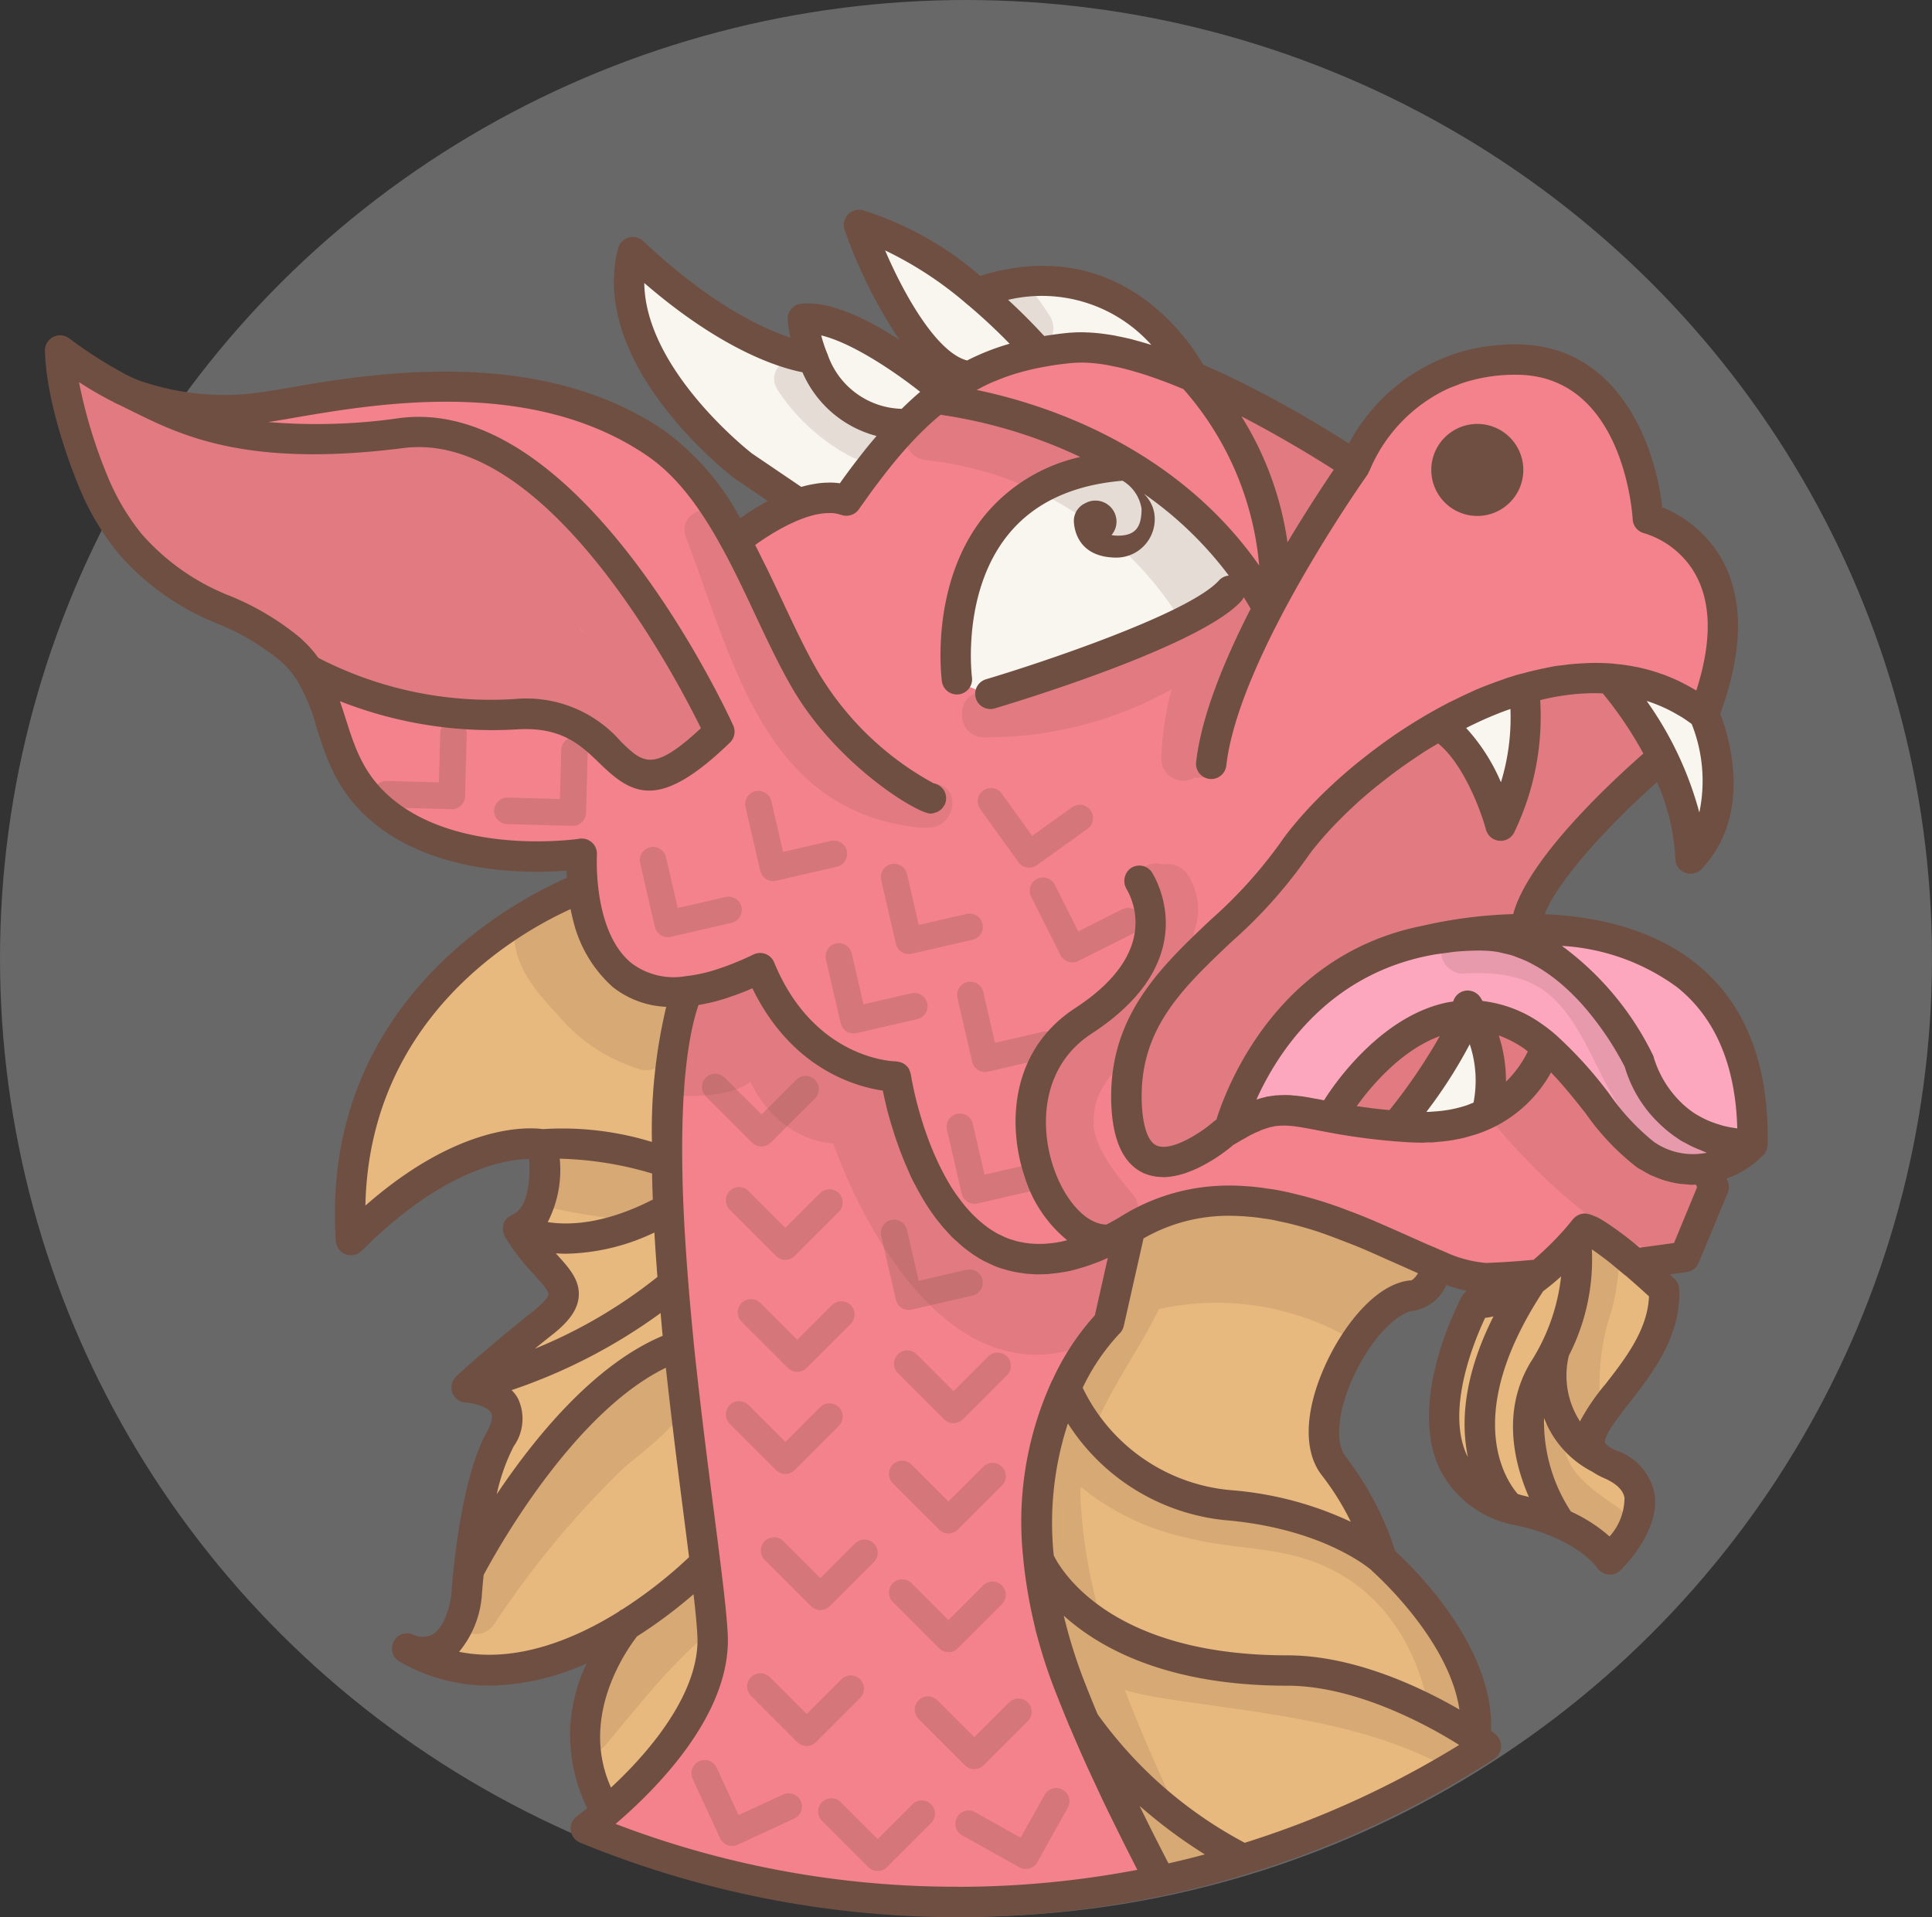 <svg xmlns="http://www.w3.org/2000/svg" width="145.822" height="144.723"><rect width="100%" height="100%" fill="#333333" stroke="none"/><g transform="translate(-24 -18)"><ellipse cx="72.911" cy="72.346" rx="72.911" ry="72.346" transform="translate(24 18)" fill="#fff" opacity=".26"/><path d="M69.042 155.715s24.591 8.394 42.04 4.037c-5.536-10.819-15.4-27.695-4.124-41.192l1.893-7.291s-13.559 7.021-17.242-12c-10.032-5.169-10.245-8.183-10.245-8.183l-6.091 1.524s-2.4 24.824 2.455 48.44c-2.077 10.2-4.458 9.225-4.458 9.225z" fill="#f4828c"/><path d="M108.852 111.269l-1.124 5.851s-13.319 13.191 3.354 42.632c12.922 0 24.35-9.839 24.35-9.839l-.774-5.02s-4.023-7.129-6.04-9.842-9.859-11.591.484-18.48c3.573-1.983 3.573-3.227 3.573-3.227s-16.753-9.292-23.823-2.075z" fill="#e7b97e"/><path d="M153.692 93.668a19.088 19.088 0 00-13.18-4.77l-.938-.927s2.871-10.445 10.106-12.333c.735 4.024 2.86 5.471 2.86 5.471s2.261-4.476.35-8.953c2.238-10.524-.35-12.129-.35-12.129l-3.572-3.075s-2.329-12.4-10.321-11.587-12.762 7.314-12.762 7.314l-10.953-5.844s-4.3-8.433-11.508-7.472-5.72 0-5.72 0l-7.981-4.149 3.73 9.778-7.687-2.8-.723 1.843a32.216 32.216 0 01-13.135-6.217C69.884 49.439 84.32 55.972 84.32 55.972l-4.476 2.34a26.088 26.088 0 00-25.253-11.248c-17.261 2.091-15.023 3.086-25.762-2.069 1.956 18.652 12.774 19.093 12.774 19.093s5.483 2.826 7.076 6.251c0 0-.509 13.079 18.652 12.5 2.057 15.43 14.04 8.241 14.04 8.241s.938 7.178 10.242 8.184c1.843 17.86 14.6 13.056 14.6 13.056s8.3-8.444 26.463 1.017l6.907 1.029 3.99-3.323 4.465 2.295 3.12-.452 2.532-6.6s5.88.224.002-12.618z" fill="#f4828c"/><path d="M66.902 85.341s-17.5 5.924-16.062 25.017c9.236-6.243 13.53-6.243 13.53-6.243v3.287l-.195 3.712 2.727 4.315-5.411 5.909.75 3.717-3.593 16.3-2.035 1.566s7.217 3.277 12.775-1.566c-2.962 8.921 0 12.975 0 12.975s11.757-5.685 7.257-22.244-.942-38.775-.942-38.775-8.468-.853-8.801-7.97zm76.672 25.702l6.116 4.386s-3.345 8.349-5.929 11.09l3.621 3.728-1.2 5.409a48.038 48.038 0 00-9.842-5.413c-5.843-2.383-2.528-11.38-.505-14.818a16.579 16.579 0 007.739-4.382z" fill="#e7b97e"/><path d="M117.695 101.939l7.469-.6s3.838-7.263 9.493-6.674 7.218 3.245 7.218 3.245 6.3 11.313 11.819 8.366a6.65 6.65 0 002.417-5.577 14.381 14.381 0 00-8.073-11.295c-7.728-3.97-18.194-.562-22.7 2.352s-7.643 10.183-7.643 10.183z" fill="#fca7be"/><path d="M133.667 73.23l3.595 6.443 2.048-6.262-.334-3.667zm12.97-3.645l5.9 11.524 1.073-5.982-.722-2.971-4.389-2.413zm-16.428 32.355l4.449-7.27 1.466 1.925.056 5.491-5.971.96zM96.441 69.585l1.8.683 14.234-4.8 5.6-4.371-9.533-8.065s-9.144 1.616-10.84 8.065-1.261 8.488-1.261 8.488zm-24.534-31.77s.705 13.068 12.412 18.154h3.9l4.351-6.058 5.722-4.541 6.669-1.338 7.934 1.907a8.278 8.278 0 00-7.934-6.638c-6.974-.484-6.389.483-6.389.483l-8.847-4.569 1.084 4.146 2.646 5.632-7.683-3.487-1.027 3.565s-7.79-2.639-12.838-7.256z" fill="#f9f6ef"/><path d="M82.425 135.051l3.494 3.493 3.328-3.328m-7.855 10.094l3.493 3.493 3.328-3.328m-11.027 6.388l2.071 4.486 4.273-1.973m3.219.373l3.493 3.493 3.328-3.328m.474-7.857l3.494 3.493 3.328-3.328m-3.758 8.452l4.312 2.412 2.3-4.108m-23.936-29.205l3.493 3.493 3.328-3.328m5.49 13.287l3.494 3.493 3.328-3.328m-6.822-9.123l3.494 3.493 3.328-3.328m-18.236-12.365l3.494 3.493 3.328-3.328m-7.719-8.621l3.493 3.493 3.328-3.328m-8.623-8.723l3.493 3.493 3.328-3.328m6.681 10.854l1.111 4.814 4.586-1.058M73.292 82.933l1.111 4.814 4.586-1.058m2.255-7.986l1.111 4.809 4.586-1.058m.371 7.747l1.111 4.814 4.586-1.058m-1.525-9.747l1.111 4.814 4.586-1.058m.058 5.142l1.111 4.814 4.586-1.058m-6.488 6.196l1.111 4.814 4.586-1.058M62.296 79.209l4.938.133.127-4.705m-14.199 3.316l4.939.133.126-4.705m40.566 5.107l2.884 4.012 3.822-2.747m-2.778 5.488l2.22 4.414 4.2-2.115m-16.665 33.401l3.494 3.493 3.328-3.328" fill="none" stroke="#d5767a" stroke-linecap="round" stroke-linejoin="round" stroke-width="2"/><g opacity=".15" fill="#745043"><path d="M143.032 99.41l-2.311-2.38-1.193 1.327a3.206 3.206 0 00-.135-1.763 1.754 1.754 0 00-1.635-1.245 1.782 1.782 0 00-1.636 1.245 2.369 2.369 0 00-.133 1.064 2.4 2.4 0 00.139.549 1.705 1.705 0 001.238 1.692 1.844 1.844 0 00.77.007l-1.958 2.179s8.165 10.6 14.979 10.8a68.651 68.651 0 002.535-6.6s-5.111.955-10.66-6.875z"/><path d="M118.361 86.75a27.71 27.71 0 00-6.186 6.29 9.9 9.9 0 00.954-2.841 1.372 1.372 0 00.9-1.107c.026-.156.04-.3.059-.451v-.012c.013-.113.035-.231.044-.34l.007-.014a4.722 4.722 0 00-.495-4.231 1.781 1.781 0 00-1.85-.786 1.735 1.735 0 00-2.214 2.038c.68 2.79.432 5.826-1.763 7.944-1.051 1.015-2.7 1.4-3.738 2.444a7.878 7.878 0 00-2.307 4.314c-.666 3.682.832 8.844 4.391 10.569a1.707 1.707 0 001.1.149c1.408 1.325 3.564-.956 2.232-2.562-1.216-1.466-2.618-3.113-2.95-5.051a7.334 7.334 0 01.152-1.8 6.34 6.34 0 012.754-3.505 1.894 1.894 0 00.244-.227 5 5 0 00-.281 1.942c.351 3.606.791 6.862 3.391 5.844a17.019 17.019 0 003.968-2.08s1.486-11.283 16.394-14.5a1.653 1.653 0 001.28 2.719c2.65-.129 5.122.107 7.046 2.115 1.579 1.648 2.539 3.932 3.583 5.929 1.7 3.242 3.24 5.444 6.888 6.46a1.7 1.7 0 00.9-3.27c-4.7-1.308-5.7-7.756-8.665-11.151a9.9 9.9 0 00-6.961-3.433 42.367 42.367 0 012.333-.174c2.091-7.065 10.095-12.333 10.095-12.333l-3.674-5.991a17.028 17.028 0 00-7.111.972l1.052.113-2.679 8.941-3.594-6.443.983-.916c-.384.181-.768.373-1.164.588a43.4 43.4 0 00-6.534 4.318c-4.47 3.539-5.193 7.291-8.584 9.529zm-8.194 9.61a2.025 2.025 0 00-.1-.624c.016-.054.035-.107.045-.163a7.684 7.684 0 00.974-.9 16.576 16.576 0 00-.919 1.687zm-36.093-3.665c-1.095-.3-3.2-.645-4.075-1.449-.986-.909-1.188-2.948-1.311-4.187-.147-1.486-2.372-2.541-3.159-.856-.063.135-.1.268-.154.4-.909-.632-2.294-.505-2.494.86-.436 2.981 1.184 4.948 3.111 7.03a13.092 13.092 0 006.388 4.248 1.7 1.7 0 002.1-1.668 1.684 1.684 0 00.465-1.754 1.669 1.669 0 00-.871-2.624zm-1.097 12.491l-7-.577a1.528 1.528 0 00-1.546 2.1 1.57 1.57 0 00.956 2.432 54.26 54.26 0 006.794 1.052 1.46 1.46 0 001.606-1.752 1.775 1.775 0 00-.81-3.255z"/><path d="M134.61 148.319a28.8 28.8 0 00-1.473-.721 1.754 1.754 0 001.853-2.113 17.194 17.194 0 00-9.23-12.2c-5.694-2.758-15.8-.773-19.225-7.3 1.245-3.149 3.4-6.027 4.945-9.163a20.221 20.221 0 0113.719 1.823 1.737 1.737 0 002.441-.985c4.065-2.792 4.174-4.445 4.174-4.445l-11.725-4.275-8.269 1.022-4.544 1.889-5.752 1.158-4.737-1.51-3.068-5.332-2.109-6.9s-8.207-1.464-10.245-8.183l-5.662 2.224-1.247 7.367s4.437.431 6.168-1.013c2.31 4.655 6.267 4.655 6.267 4.655s6.606 19.776 18.93 15.281a17.294 17.294 0 002.689-5.33s.13-.016.354-.04a1.611 1.611 0 00-.366 1.259c-2.562 5.941-7.09 10.057-6.155 17.513a53.806 53.806 0 001.141 6.091 1.7 1.7 0 00-.921 2.847 14.661 14.661 0 002.268 1.848 109.84 109.84 0 004.111 10.506 1.582 1.582 0 00.562 2.285 5.374 5.374 0 01.688.5l.332.736a1.351 1.351 0 001.427.864 6.2 6.2 0 001.156.855c1.916 1.046 3.629-1.882 1.711-2.929a8.578 8.578 0 01-1.814-1.481c-1.411-3.087-2.86-6.273-4.1-9.538a27.762 27.762 0 003.244.675c7 1.067 14.444 1.674 20.753 4.991 1.928 1.012 3.64-1.91 1.709-2.931zm-27.173-6.985a40.944 40.944 0 01-1.88-10.018c-.018-.367-.008-.726.009-1.082a18.931 18.931 0 008.062 3.857c2.709.71 5.552.688 8.248 1.4 5.376 1.411 8.667 5.636 9.843 10.9a1.589 1.589 0 00.4.765 46.143 46.143 0 00-11.447-2.841c-4.138-.653-9.376-.915-13.231-2.981zM88.222 52.471c1.933 1.008 3.65-1.918 1.713-2.929a11.429 11.429 0 01-4.291-3.782c-1.209-1.8-4.148-.109-2.929 1.711a14.959 14.959 0 005.507 5zm12.062-8.945a1.7 1.7 0 102.928-1.711 17.66 17.66 0 00-2.042-2.672 1.7 1.7 0 00-2.4 2.4 11.764 11.764 0 011.514 1.983zM63.677 72.133c2.1.454 4.477.615 6.407 1.668.7.382 1.1 1.178 1.861 1.552 3.625 1.788 7.4-3.08 4.562-5.982a1.787 1.787 0 00-1.167-.5c.785-4.025-6.045-11.354-8.04-13.2a19.355 19.355 0 00-11.9-5.4c-2.851-.161-5.644.608-8.492.661-1.467.027-2.935-.049-4.4-.142a1.322 1.322 0 00-.664-.343 20.825 20.825 0 01-4.522-1.286 1.977 1.977 0 00-1.684 0l-4.295-2.936c-1.336-.913-2.73.59-2.491 1.915a13.266 13.266 0 002.615 5.538 1.592 1.592 0 00.147 1.31 22.414 22.414 0 006.284 7.351c2.165 1.6 6.618 2.454 9.161 4.114a1.312 1.312 0 00.784 1.78l1.945.829a1.831 1.831 0 00.872.128 14.406 14.406 0 005.7 1.653c2.5.297 4.862.756 7.317 1.29zm4.337-6.377a32.76 32.76 0 01-.27-.257l.029-.029.3.286c-.024-.003-.043-.002-.061-.003zm62.757 29.86c-.76.762-1.5 1.544-2.2 2.358-.38.437-1.067 1.605-1.707 1.674a1.745 1.745 0 00-1.7 1.7 1.708 1.708 0 001.7 1.7c2.865-.309 4.427-3.141 6.31-5.026a1.7 1.7 0 00-2.403-2.406zm-11.864-40.507c.115 1.3.339 2.533.4 3.275a1.761 1.761 0 002.111 1.614 1.652 1.652 0 001.615-1.229 9.5 9.5 0 01.39-1.464c0-.008.011-.015.016-.024.074-.171.144-.366.21-.572a6.957 6.957 0 01.961-1.6 1.972 1.972 0 00.462-1.446 1.649 1.649 0 00-1.583-2.477 2.427 2.427 0 00-2.09-1.163 2.247 2.247 0 00-1.4.366c-.129-.241-.264-.479-.388-.725-.987-1.947-3.914-.233-2.929 1.713a33.182 33.182 0 002.225 3.732zM93.574 80.49a1.686 1.686 0 00.485-.027c1.915.083 2.646-2.893.607-3.3-9.119-1.815-11.669-12.862-15.014-20.315a1.487 1.487 0 00-2.538-.309 1.464 1.464 0 00-1.34 2.027c3.615 9.424 5.945 20.816 17.8 21.924zm.323-27.755a25.782 25.782 0 0118.638 11.193 1.674 1.674 0 001.722.73c-4.066 3.753-11.053 5.758-16.022 5.609-2.183-.066-2.182 3.326 0 3.391a28.723 28.723 0 0014.206-3.624 21.764 21.764 0 00-.787 5.237 1.655 1.655 0 002.492 1.439 1.463 1.463 0 001.63-1.207c.414-1.875.839-3.755 1.373-5.6a18.964 18.964 0 012.715-5.046 1.6 1.6 0 00-1.173-2.455 1.978 1.978 0 00-.865-.434 1.478 1.478 0 00-.276-1.96c-6.462-5.974-13.618-10.838-22.592-11.635a1.379 1.379 0 00-1.539.99c-1.665.283-1.495 3.159.478 3.372zm21.855 10.277a1.363 1.363 0 00-.044-.261 1.619 1.619 0 00.2.062c-.051.07-.111.134-.156.199zm-38.658 75.355a1.517 1.517 0 00-1.56-.368c-3.534 1.48-6.776 3.789-7.765 7.7a1.647 1.647 0 00.048 1.017c-.165.2-.328.4-.494.595-1.392 1.663.995 4.074 2.4 2.4 2.547-3.042 4.923-6.129 8.009-8.658 1.115-.923.437-2.272-.638-2.686zm-1.113-16.45c-2.258-5.782-12.282 7.761-14.024 9.59a1.644 1.644 0 00.041 2.351q-1.893 2.433-3.6 5.007c-1.208 1.824 1.727 3.525 2.928 1.711a69.171 69.171 0 019.583-11.595c1.51-1.458 6.137-4.34 5.072-7.064zm70.201-8.404a1.7 1.7 0 00-3.391 0c.007 1.744-.779 3.36-1.1 5.057a20.794 20.794 0 00-.314 5.043c.121 2.17 3.514 2.184 3.391 0a17.284 17.284 0 01.546-5.636 16.286 16.286 0 00.868-4.464zm-.05 18.301c-1.646-1.165-3.8-2.484-4.081-4.674a1.752 1.752 0 00-1.7-1.7 1.7 1.7 0 00-1.7 1.7c.465 3.638 2.92 5.592 5.76 7.6 1.795 1.264 3.49-1.675 1.721-2.926z"/></g><path d="M133.667 73.231l-.181.181v-.509z" fill="#745043"/><path d="M135.503 56.949a3.473 3.473 0 10-3.473-3.474 3.474 3.474 0 003.473 3.474z" fill="#704f43"/><path d="M157.312 104.875c.01-.023.014-.049.023-.072a1.132 1.132 0 00.071-.322c0-.02.012-.038.012-.059.121-6.138-1.71-10.754-5.444-13.717-3.325-2.639-7.594-3.533-11.386-3.691 1.084-2.762 5.229-7.082 8.482-9.979a16.383 16.383 0 011.382 5.808 1.146 1.146 0 001.977.754c3.921-4.134 2.049-10.063 1.413-11.721 1.7-4.636 1.785-8.492.231-11.45a9.025 9.025 0 00-4.615-4.131c-.5-4.658-3.285-12.3-11.028-12.3a15.173 15.173 0 00-3.874.483 14.192 14.192 0 00-8.743 7 95.177 95.177 0 00-3.2-1.951l-.1-.059q-.59-.343-1.232-.7l-.234-.131q-.612-.341-1.261-.687c-.092-.05-.179-.1-.271-.146q-.712-.378-1.459-.754l-.147-.076q-.783-.392-1.593-.77c-.227-.106-.457-.206-.686-.31-.274-.123-.545-.25-.821-.369-1.085-1.895-6.409-9.935-16.819-6.7a24.913 24.913 0 00-8.866-4.955 1.146 1.146 0 00-1.374 1.483 36.414 36.414 0 004.141 8.3c-2.351-1.522-5.232-2.972-7.428-2.722a1.146 1.146 0 00-1.011 1.245 10.651 10.651 0 00.21 1.311c-2.138-.7-6.061-2.531-11.11-7.283a1.147 1.147 0 00-1.9.549c-2.259 8.765 8.263 16.962 8.766 17.345l2.537 1.722a19.863 19.863 0 00-2.083 1.3 19.8 19.8 0 00-5.758-6.632c-9.48-6.457-22.211-4.268-28.328-3.216-.981.17-1.809.312-2.447.39a19.338 19.338 0 01-8.216-.735l-.064-.018a7.474 7.474 0 01-1.406-.562l-.1-.047a33.816 33.816 0 01-4.326-2.754 1.146 1.146 0 00-1.836.95c.138 4.543 2.508 10.114 2.62 10.376a19.666 19.666 0 002.948 4.935 19.307 19.307 0 007.446 5.267 18.317 18.317 0 014.667 2.742 6.632 6.632 0 011.234 1.371.67.67 0 00.042.055 14.266 14.266 0 011.55 3.689c.808 2.554 1.725 5.449 5.159 7.835 4.692 3.242 10.988 3.172 13.7 2.958.006.167.017.354.029.545-3.723 1.616-18.639 9.26-17.438 27.418a1.146 1.146 0 001.954.735c6.122-6.135 10.838-6.9 12.64-6.936.083 1.407-.031 3.715-1.284 4.208a143.186 143.186 0 01-.339.228 1.1 1.1 0 00-.131.148 1.219 1.219 0 00-.1.115 1.016 1.016 0 00-.038.114c-.014.032-.042.054-.053.087a.847.847 0 00-.013.107 1.15 1.15 0 00-.031.269 1.217 1.217 0 00.014.191 1.139 1.139 0 00.086.263 1.206 1.206 0 00.041.123 16.926 16.926 0 002.234 2.9c.485.535 1.088 1.2 1.067 1.462-.006.066-.085.434-1.121 1.256-3.508 2.777-5.745 4.853-5.839 4.941a1.14 1.14 0 00-.136.168c-.017.024-.038.044-.054.069a1.121 1.121 0 00-.147.367c-.006.026 0 .054-.008.081a1.141 1.141 0 000 .332v.062c0 .021.017.036.022.057s.008.062.019.093a1.108 1.108 0 00.074.138 1.122 1.122 0 00.061.112 1.172 1.172 0 00.171.192c.026.023.045.05.073.071a1.133 1.133 0 00.313.174c.015.006.031 0 .047.009a1.093 1.093 0 00.278.057c.536.028 1.649.286 1.923.781.207.375-.106 1.046-.312 1.412-2.151 3.842-2.673 12-2.692 12.3-.059.589-.441 2.4-1.375 2.982a1.615 1.615 0 01-1.56.014 1.146 1.146 0 00-.963 2.072 13.52 13.52 0 006.8 1.806 18.367 18.367 0 007.316-1.682 12.4 12.4 0 00.037 10.928c-.268.217-.537.43-.8.634a1.147 1.147 0 00.258 1.969 74.891 74.891 0 0044.033 4.005 71.7 71.7 0 006.342-1.64 74.208 74.208 0 0018.623-8.684 1.146 1.146 0 00.107-1.845c-.115-.095-.229-.19-.347-.285.25-6.368-5.874-12.319-7.232-13.558a23.2 23.2 0 00-3.733-7.115c-.808-1.03-.625-3.3.467-5.794 1.362-3.109 3.461-5.133 4.63-5.226a3.292 3.292 0 002.493-1.953 13.041 13.041 0 001.543.451 1.139 1.139 0 00-.361.4c-.17.313-4.1 7.723-1.732 12.928a7.982 7.982 0 005.926 4.387c4.535 1.031 5.995 3.156 6 3.165a1.15 1.15 0 00.836.529 1.092 1.092 0 00.136.008 1.149 1.149 0 00.8-.326c.315-.309 3.069-3.1 2.55-5.883a4.37 4.37 0 00-2.9-3.176c-.552-.236-.783-.459-.814-.577-.126-.493.978-1.908 1.784-2.941 1.765-2.263 3.962-5.078 3.814-8.643a1.145 1.145 0 00-.365-.792 39.105 39.105 0 00-.354-.324c.8-.112 1.294-.183 1.294-.183a1.149 1.149 0 00.894-.7l2.188-5.272a1.135 1.135 0 000-.885l-.085-.2a7.069 7.069 0 002.732-1.727l.036-.033c.009-.01.021-.018.031-.028a1.152 1.152 0 00.196-.304zm-22.094-3.64c-.18.072-.355.15-.542.213-.023.008-.046.017-.07.024-.076.025-.154.046-.232.069a9.629 9.629 0 01-.959.226l-.093.017a7.14 7.14 0 01-.225.033q-.485.073-1 .1c-.094.006-.185.015-.28.018h-.156a36.142 36.142 0 003.272-5.108 8.7 8.7 0 01.285 4.408zm-6.344.563l-.1-.008a31.425 31.425 0 01-1.278-.138l-.835-.113a1.89 1.89 0 00-.147-.019l-.112-.017c.99-1.381 3.306-4.21 6.27-5.286a42.317 42.317 0 01-3.798 5.583zm8.25-5.631a8.337 8.337 0 011.9.981c.1.07.191.155.291.228a8.346 8.346 0 01-1.647 2.281 11.122 11.122 0 00-.544-3.488zm15.709 8.851q-.131.027-.265.047a5.175 5.175 0 01-3.714-.849 17.281 17.281 0 01-3.356-3.594 30.942 30.942 0 00-4.012-4.448 11.467 11.467 0 00-1.173-.918 9.6 9.6 0 00-4.415-1.691c-.06-.095-.11-.189-.173-.284a1.15 1.15 0 00-1.21-.477 1.135 1.135 0 00-.83.8c-.188.029-.374.052-.562.093-5.249 1.148-8.824 6.773-9.187 7.363l-.11-.02a41.827 41.827 0 00-.978-.18 1.011 1.011 0 00-.141-.027l-.363-.058a1.309 1.309 0 00-.134-.017.486.486 0 00-.055-.007l-.083-.011-.278-.032h-.058l-.12-.012-.113-.011a1.278 1.278 0 00-.147-.015 9.563 9.563 0 00-.656 0c-.076 0-.152.007-.226.012s-.131 0-.2.01l-.139.02c-.046.006-.093.009-.139.016s-.1.019-.154.027c-.028 0-.052.007-.083.012a.862.862 0 00-.235.047l-.04.009-.11.028c-.068.016-.14.032-.2.049l-.031.01-.235.073c-.026.008-.049.012-.075.021 1.562-3.476 5.321-9.391 13.129-10.89.387-.077.794-.127 1.2-.179.227-.028.444-.069.677-.09a21.364 21.364 0 011.937-.089h.028c.04 0 .076.008.114.009a7.332 7.332 0 011.1.095c.136.021.265.062.4.09.258.057.516.114.764.194.133.043.261.1.392.148.24.09.478.184.708.294.127.06.248.127.371.192.222.118.441.239.652.371.125.078.249.161.371.244q.287.193.56.4.207.158.407.322t.419.359c.164.147.327.3.483.447.083.079.163.159.242.24.2.2.393.4.578.607l.068.076a23.126 23.126 0 012.845 4.033l.017.029c.064.116.115.213.164.3.017.033.041.075.055.1l.034.066.084.165a9.7 9.7 0 002.27 3.946c.052.057.111.11.165.165q.249.254.527.5a9.46 9.46 0 001.097.834c.051.032.09.07.142.1.15.094.312.167.467.252.072.038.141.079.215.116q.307.154.625.288c.095.04.192.077.289.114.136.061.266.123.404.168zm-2.283-12.52c2.908 2.308 4.443 5.9 4.575 10.686h-.01c-.051-.006-.1-.018-.146-.025a8.255 8.255 0 01-.86-.164 4.781 4.781 0 01-.333-.1 7.337 7.337 0 01-.933-.341 6.836 6.836 0 01-.7-.363c-.037-.023-.08-.042-.118-.064a6.941 6.941 0 01-.781-.573l-.107-.092a8 8 0 01-2.3-3.58v-.016a1.253 1.253 0 00-.075-.211 22.392 22.392 0 00-6.875-8.25 16.282 16.282 0 018.663 3.095zm-12.338-5.493a35.094 35.094 0 00-6.826.878c-11.084 2.186-14.852 12.312-15.578 14.641h-.008l-.01.007-.013.008c-.031.019-.059.044-.088.066s-.046.031-.065.047a9.979 9.979 0 01-.906.7c-1.084.743-2.578 1.5-3.423 1.122-.682-.3-1.091-1.581-1.124-3.51-.089-5.36 3.094-8.374 6.779-11.865a36.292 36.292 0 005.462-6.02c.06-.09.136-.185.2-.277.15-.215.3-.43.481-.659.087-.111.187-.226.278-.34.194-.237.4-.479.618-.729.092-.1.187-.207.282-.312.254-.277.524-.56.807-.847l.262-.263a39.48 39.48 0 011.162-1.1l.051-.047c.409-.367.847-.736 1.294-1.1.17-.138.345-.274.518-.41a40.294 40.294 0 011.525-1.146c.32-.229.651-.453.985-.677.185-.124.368-.252.557-.373.362-.233.738-.453 1.112-.676 1.944 1.57 3.25 5.147 3.611 6.5a1.144 1.144 0 00.983.844.922.922 0 00.123.008 1.148 1.148 0 001.019-.621 20.1 20.1 0 001.97-10c.135-.033.271-.071.405-.1q.255-.056.509-.105.51-.1 1.011-.166a15.1 15.1 0 011.456-.135c.2-.01.4-.019.6-.02.251 0 .5.007.743.017a28.945 28.945 0 013.063 4.541c-2.271 1.989-8.693 7.897-9.825 12.119zm-.924-9.95a14.389 14.389 0 00-2.628-4.1q.332-.168.666-.326c.19-.09.381-.182.57-.267q.514-.231 1.033-.439c.16-.066.322-.129.483-.189l.083-.031c.17-.064.338-.122.508-.182a16.626 16.626 0 01-.716 5.534zm14.973 2.28a26.183 26.183 0 00-3.972-8.416c.055.018.114.029.171.047l.095.035c.347.12.686.258 1.02.409.068.031.136.061.2.093.306.146.6.31.9.483.082.047.163.093.238.138.263.164.518.345.772.53a11.627 11.627 0 01.576 6.681zm-54.558-31.9l.044-.021h.012c.048-.027.1-.049.15-.075a14.25 14.25 0 011.022-.5c.1-.045.215-.083.32-.127.314-.128.632-.251.963-.362a17.894 17.894 0 012.334-.606l.048-.01a23.046 23.046 0 012.385-.338c.1-.009.206-.009.31-.014s.193-.011.294-.012a11.779 11.779 0 012.1.208c.075.014.151.033.225.049.322.062.651.132 1 .219.1.026.207.058.309.086a22.418 22.418 0 011.456.44c.269.089.546.188.826.289.21.077.417.15.635.235.268.1.547.218.825.332.121.05.237.095.361.147a23.153 23.153 0 015.717 13.313c-6.398-9.12-16.38-12.231-21.336-13.253zm23.472 11.5a24.339 24.339 0 00-3.479-9.507 91.883 91.883 0 016.972 4.031 116.677 116.677 0 00-3.493 5.485zm-10.276-14.9c-.061-.019-.116-.032-.176-.051-.355-.11-.7-.207-1.04-.3-.1-.025-.194-.055-.287-.079l-.077-.02-.118-.028a31.39 31.39 0 00-.856-.181c-.083-.016-.172-.041-.253-.055h-.008c-.225-.04-.437-.069-.651-.1l-.075-.011q-.639-.086-1.219-.114c-.079 0-.157 0-.235-.007a9.756 9.756 0 00-1.069.023h-.053c-.683.062-1.333.151-1.968.253a45.927 45.927 0 00-2.724-2.73 11.073 11.073 0 0110.809 3.4zm-13.905-3.063a1.152 1.152 0 00.1.077 43.574 43.574 0 013.109 2.9 17.8 17.8 0 00-3.21 1.264c-2.225-.584-4.651-4.728-6.188-8.31a27.8 27.8 0 016.189 4.066zm-3.542 6.609c-.467.393-.931.825-1.394 1.281a6.069 6.069 0 01-5.6-4.132 1.063 1.063 0 00-.051-.118 10.773 10.773 0 01-.424-1.292c2.211.526 5.323 2.563 7.469 4.259zm-20.823-8.217c5.938 5.132 10.27 6.416 11.937 6.736a8.4 8.4 0 005.591 4.811l-.243.291c-.141.168-.281.331-.424.506s-.266.338-.4.506a53.188 53.188 0 00-1.7 2.269 5.355 5.355 0 00-.75-.055c-.073 0-.148.007-.222.009-.185 0-.372.015-.558.036-.1.011-.194.027-.293.043-.18.028-.36.062-.539.1-.1.023-.194.044-.294.07s-.171.045-.256.07l-3.715-2.52c-.09-.067-8.057-6.266-8.134-12.874zM41.353 62.983a17.14 17.14 0 01-6.682-4.7 17.431 17.431 0 01-2.559-4.348 37.92 37.92 0 01-2.152-7.093 27.108 27.108 0 002.6 1.506c.016.008.026.024.043.032.459.21.925.441 1.407.68 3.637 1.8 8.615 4.276 20.444 2.763 10.788-1.379 20.507 17.192 22.449 21.149-3.617 3.361-4.36 2.638-6.036 1.013a9.451 9.451 0 00-8-3.217 28.327 28.327 0 01-14.838-3.106 9.1 9.1 0 00-1.474-1.6 20.484 20.484 0 00-5.202-3.082zM67.095 86.62a9.824 9.824 0 003.147 5.885 7 7 0 004.043 1.5 40.238 40.238 0 00-1.08 10.2 23.05 23.05 0 00-8.22-.969c-1.148-.154-6.341-.428-13.406 5.774.303-14.3 11.608-20.629 15.515-22.393zm-4.01 36.931a2.9 2.9 0 00-.467-.612 41.6 41.6 0 0011.241-5.817c.052.574.1 1.147.155 1.72-5.215 2.187-9.7 7.743-12.522 11.959a14.827 14.827 0 011.276-3.611 3.592 3.592 0 00.317-3.641zm3.163-18.082a26.463 26.463 0 016.969 1.119q.017.951.055 1.968c-3.634 1.861-6.332 1.953-7.931 1.7a8.594 8.594 0 00.906-4.789zm-.553 13.282c1.294-1.024 1.907-1.908 1.985-2.867.1-1.254-.713-2.151-1.656-3.19l-.073-.08c.248.016.5.029.773.029a16.11 16.11 0 006.667-1.6q.092 1.574.229 3.353a37.365 37.365 0 01-9.25 5.417c.42-.341.859-.696 1.325-1.064zm-7.047 23.947a7.561 7.561 0 001.711-4.146c0-.021.044-.674.145-1.656.812-1.533 6.663-12.2 13.754-15.646.427 3.937.906 7.7 1.338 11.062.148 1.148.285 2.221.413 3.235a34.027 34.027 0 01-5.022 3.932 1.115 1.115 0 00-.3.194c-3.325 2.067-7.703 3.892-12.039 3.022zm13.435-1.169a35.726 35.726 0 004.265-3.182c.154 1.347.245 2.343.286 3.094.222 3.841-2.889 8.138-6.517 11.5-2.375-5.268 1.069-10.252 1.966-11.414zm24.18 18.9a71.864 71.864 0 01-25.8-4.742c3.241-2.771 8.8-8.427 8.462-14.379-.063-1.169-.239-2.862-.57-5.488-.143-1.167-.309-2.444-.482-3.8-.487-3.782-1.037-8.07-1.5-12.531-.148-1.542-.3-3.117-.422-4.669-.289-3.625-.434-6.52-.456-9.113-.06-5.276.353-9.258 1.225-11.84l.078-.014c.167-.029.342-.061.494-.094l.031-.006.034-.009a13.232 13.232 0 00.829-.199l.173-.051a15.9 15.9 0 00.555-.172l.041-.015.142-.051a17.286 17.286 0 001.618-.619c.026-.011.05-.018.075-.029 2.956 6.075 7.781 7.422 9.843 7.721.043.215.1.465.161.746.021.073.037.154.055.236l.14.584c.055.184.11.38.169.608.021.078.046.151.069.229.045.153.095.313.145.473a20.77 20.77 0 00.363 1.103 25.493 25.493 0 00.67 1.719c.058.133.113.264.174.4.027.06.053.125.081.185a7.612 7.612 0 00.344.714c.018.037.04.068.058.105.208.4.43.8.67 1.2a15.235 15.235 0 00.919 1.36l.025.033.019.026c.084.107.167.206.251.309s.144.181.216.266.154.171.229.255.166.189.252.278c.01.012.019.018.03.031l.007.007a3.44 3.44 0 00.294.3c.08.08.158.139.24.213.118.11.238.218.359.321l.056.05c.095.085.2.164.368.293.041.032.069.047.107.077.069.052.139.1.209.153.031.02.073.057.1.072.1.067.2.132.3.192.028.02.057.041.085.059.07.045.135.078.2.118l.064.037a4.724 4.724 0 00.472.237c.151.075.3.15.457.216a6.239 6.239 0 00.613.229h.017c.129.043.259.079.39.115a3.9 3.9 0 00.426.106c.271.06.546.105.825.139.055.006.108.021.162.025l.068.006c.095.009.191.016.287.021h.056a4.556 4.556 0 00.766.018c.154 0 .323 0 .517-.017l.307-.034c.287-.025.573-.064.836-.112h.022l.054-.012.053-.01a5.744 5.744 0 00.563-.116c.056-.014.117-.035.174-.049.037-.01.073-.016.112-.026.124-.033.261-.078.392-.116.1-.031.2-.057.3-.09.289-.095.594-.2.921-.33l.025-.008h.011c.254-.1.5-.208.727-.315l-.978 4.334a19.085 19.085 0 00-3.191 4.862.882.882 0 00-.055.1 25.513 25.513 0 00-2.149 13.46 1.114 1.114 0 00.006.121 37.645 37.645 0 002.447 9.951c.347.878.694 1.744 1.052 2.6a1.087 1.087 0 00.059.121c.432 1.03.877 2.038 1.327 3.031.144.315.288.618.433.929.313.676.626 1.349.943 2.006.172.355.342.7.514 1.051.3.6.588 1.195.883 1.779.188.374.374.742.562 1.109.124.245.251.5.375.742a72.552 72.552 0 01-13.58 1.281zm21.684-3.32a32.172 32.172 0 01-11.107-9.71c-.338-.809-.666-1.63-.992-2.454a39.164 39.164 0 01-1.558-4.976c2.767 2.494 7.874 5.285 16.877 5.285 5.456 0 11.193 3.348 12.966 4.472a71.843 71.843 0 01-16.186 7.386zm-5.754 1.554c-.184-.357-.37-.719-.555-1.082-.2-.384-.392-.766-.589-1.156-.294-.584-.589-1.185-.884-1.784-.052-.105-.1-.21-.156-.318a38.264 38.264 0 004.926 3.666q-1.358.366-2.742.677zm21.96-11.609c-2.671-1.55-7.832-4.093-12.987-4.093-13.393 0-17.113-6.482-17.632-7.543a24.124 24.124 0 011.069-9.965 15.957 15.957 0 0012.228 7.336c7.187.7 10.577 3.652 10.7 3.759.012.011.017.028.029.04.063.059 5.8 5.096 6.593 10.469zm-3.667-32.4c-2.616.208-5.17 3.459-6.543 6.59-1.493 3.4-1.554 6.368-.172 8.13a20.019 20.019 0 012.185 3.505 26.009 26.009 0 00-8.905-2.376 13.731 13.731 0 01-11.333-7.742 16.044 16.044 0 012.768-4.078 1.154 1.154 0 00.333-.583l1.492-6.613.12-.068a12.852 12.852 0 016.4-1.639c.3 0 .607.01.919.032h.032c.2.011.378.029.56.045.13.008.262.024.4.038.229.027.452.057.665.095h.027l.048.007c.155.017.312.043.472.07.19.035.39.086.583.127.344.072.688.141 1.025.232.483.123.974.259 1.49.418.648.2 1.276.435 1.893.668l1.062.411c.294.112.58.234.891.366l.031.014.048.02c.626.266 1.214.53 1.8.794l.079.036c.525.227 1.033.456 1.523.676l.213.095.173.075.221.1.045.019c-.27.417-.47.538-.545.543zm9.089 6.1c-2.278 3.7-1.292 7.7-.179 10.255-.119-.029-.225-.063-.347-.09-.169-.038-.326-.086-.488-.131-.861-.989-4.285-5.872 1.914-15.315.48-.359.934-.738 1.352-1.118a15.043 15.043 0 01-2.252 6.405zm-3.486-3.267a6.118 6.118 0 00.634-.114c-2.3 4.576-2.459 8.106-1.929 10.616-.028-.057-.063-.11-.09-.167-1.576-3.454.583-8.629 1.385-10.329zm10.522 13.576a4.362 4.362 0 01-1.126 2.924 11.774 11.774 0 00-2.915-1.88 12.374 12.374 0 01-2.03-7.059 7.6 7.6 0 003.64 4.05 5.392 5.392 0 00.881.479c1.381.6 1.507 1.272 1.551 1.492zm-1.483-8.521a16.186 16.186 0 00-1.875 2.758 6.358 6.358 0 01-.84-4.962 15.919 15.919 0 001.736-8.022c.026.018.051.034.091.063.156.1.326.227.518.367l.526.393c.106.084.219.172.366.294l.986.821c.013.011.031.014.044.024.519.444 1.105.962 1.781 1.583-.095 2.536-1.81 4.735-3.333 6.687zm5.223-10.709c-.57.081-1.484.208-2.6.355a25.776 25.776 0 00-2.426-1.835c-.036-.023-.076-.053-.111-.073a3.348 3.348 0 00-.157-.1l-.08-.051-.063-.038a4.479 4.479 0 00-.4-.217c-.055-.027-.1-.041-.153-.063s-.131-.057-.193-.079a1.99 1.99 0 00-.4-.106c-.021 0-.052-.017-.073-.019a1.106 1.106 0 00-.466.073 1.152 1.152 0 00-.4.251c-.008.007-.018.009-.026.016s-.046.051-.073.084l-.007.008-.013.014c-.021.029-.051.064-.076.095-.008.012-.02.023-.029.035s-.033.038-.047.059c-.105.136-.284.345-.507.6a23.45 23.45 0 01-2.3 2.259 65.04 65.04 0 01-3.573.24 9.282 9.282 0 01-3.164-.858c-.225-.09-.466-.2-.7-.3-.035-.017-.062-.027-.1-.045-.2-.081-.4-.164-.6-.253-.4-.177-.816-.362-1.245-.554-.588-.265-1.208-.54-1.846-.817l-.217-.095-.461-.2-.052-.023c-.328-.14-.655-.279-1.073-.442-.067-.029-.134-.058-.184-.077l-.228-.087-1.2-.454c-.459-.159-.918-.32-1.4-.471l-.712-.209c-.249-.071-.5-.142-.746-.2l-.074-.019-.125-.031-.219-.055a22.765 22.765 0 00-1.466-.321l-.083-.014-.046-.009-.134-.021a7.004 7.004 0 00-.371-.05c-.037-.007-.077-.01-.114-.016q-.378-.063-.673-.095c-.33-.037-.673-.069-1.047-.09a15.927 15.927 0 00-2.392.012 15.233 15.233 0 00-6.815 2.229 17.24 17.24 0 01-1.178.665c-1.51-.016-3.132-1.778-3.993-4.3-1.061-3.111-.944-7.628 2.885-10.122 7.966-5.191 5.282-10.881 4.605-12.056a.938.938 0 00-.108-.171 1.144 1.144 0 00-1.605-.216 1.2 1.2 0 00-.272 1.531c.642 1.1 2.259 5-3.87 8.991-4.932 3.213-5.131 8.894-3.8 12.783a9.928 9.928 0 003.193 4.741c-.22.058-.435.112-.668.149-.212.04-.427.068-.664.09-.2.019-.406.041-.635.041-.214 0-.422 0-.627-.016l-.228-.018a6.695 6.695 0 01-.377-.05c-.021-.006-.035-.007-.06-.012l-.342-.062a6.342 6.342 0 01-.336-.084l-.105-.034a2.516 2.516 0 00-.193-.057 5.813 5.813 0 01-.455-.172 2.14 2.14 0 01-.192-.092 1.188 1.188 0 00-.158-.076 2.528 2.528 0 01-.387-.2 7.528 7.528 0 01-.572-.372c-.032-.025-.066-.047-.1-.077a7.934 7.934 0 01-.563-.459 9.493 9.493 0 01-.556-.532 10.8 10.8 0 01-.737-.855l-.063-.079a1.067 1.067 0 00-.053-.078 12.862 12.862 0 01-.759-1.1l-.043-.075c-.178-.3-.356-.619-.533-.959q-.224-.432-.424-.868a22.95 22.95 0 01-.687-1.666l-.049-.14c-.2-.541-.376-1.106-.545-1.681a26.081 26.081 0 01-.692-2.994 1.071 1.071 0 00-.074-.219 1.146 1.146 0 00-.057-.167 1.137 1.137 0 00-.86-.562 1.309 1.309 0 00-.133-.026h-.092c-.748-.038-6.255-.558-9.1-7.47a1.144 1.144 0 00-1.559-.595l-.031.014c-.321.156-.635.3-.943.431-.131.058-.252.1-.38.157-.208.086-.414.168-.616.244-.132.049-.263.094-.395.139-.238.083-.477.165-.705.232l-.031.009c-.314.092-.618.17-.913.232-.157.033-.308.059-.452.085l-.128.023c-.165.028-.33.047-.514.069a5.292 5.292 0 01-4.083-.971c-1.725-1.385-2.331-3.934-2.537-5.829a15.994 15.994 0 01-.087-2.373 1.147 1.147 0 00-1.319-1.2c-.081.011-8.1 1.205-13.37-2.434-2.79-1.939-3.512-4.223-4.278-6.642a48.965 48.965 0 00-.434-1.311 31.3 31.3 0 0013.359 2.131c3.381-.217 4.841 1.2 6.259 2.576 1.2 1.167 2.3 2.045 3.721 2.045 1.5 0 3.363-.977 6.1-3.622a1.147 1.147 0 00.247-1.3c-.464-1.021-11.521-24.951-25.177-23.2a43.7 43.7 0 01-9.916.3c.555-.084 1.2-.193 1.93-.319 6.269-1.078 17.935-3.085 26.65 2.851 2.051 1.395 3.857 3.617 5.687 6.992l.011.012c.885 1.622 1.7 3.347 2.48 5.017.917 1.947 1.782 3.785 2.74 5.445 3.349 5.837 9.414 9.517 10.471 9.56h.049a1.115 1.115 0 00.347-.083c.019-.006.041 0 .059-.011a1.134 1.134 0 00.333-.2c.011-.01.028-.015.039-.026a1.194 1.194 0 00.2-.267c.017-.031.045-.053.06-.086a1.143 1.143 0 00-.831-1.611 22.838 22.838 0 01-8.738-8.431c-.913-1.579-1.759-3.375-2.653-5.277-.359-.765-.727-1.542-1.1-2.32-.116-.239-.239-.474-.357-.712-.207-.418-.409-.839-.626-1.252l.046-.034a18.767 18.767 0 012.221-1.375l.041-.019c.252-.13.509-.251.766-.363.08-.035.159-.067.24-.1q.287-.117.572-.213c.134-.044.263-.081.39-.116.147-.041.291-.075.434-.1s.259-.047.383-.062a4.169 4.169 0 01.438-.027c.1 0 .2-.006.3 0a2.519 2.519 0 01.6.118c.016.006.036.007.053.012a1.154 1.154 0 001.347-.422c.175-.253.344-.486.518-.728s.342-.485.511-.714.342-.454.512-.679c.21-.276.421-.553.627-.813.107-.136.214-.266.32-.4.305-.374.609-.738.909-1.078l.06-.069q.538-.605 1.066-1.144c.289-.293.572-.561.852-.818.186-.168.371-.336.573-.506.069-.064.147-.121.219-.181a37.262 37.262 0 0110.54 3.185 13.025 13.025 0 00-7.246 4.452c-4.118 5.116-3.239 12.185-3.2 12.482a1.145 1.145 0 102.271-.3c-.008-.063-.8-6.386 2.712-10.745 1.928-2.4 4.838-3.773 8.648-4.094h.008a2.983 2.983 0 011.432 2.116c0 1.352-.423 2.029-1.787 2.029a2.25 2.25 0 01-.482-.046 1.526 1.526 0 00.379-1.008 1.59 1.59 0 00-1.593-1.593 1.52 1.52 0 00-.756.194 1.465 1.465 0 00-.87 1.311c0 .114-.028 2.8 3.231 2.8a2.9 2.9 0 002.831-3.395 2.662 2.662 0 00-.786-1.432 27.841 27.841 0 016.42 6.184 1.131 1.131 0 00-.744.366c-2.253 2.5-13.454 6.233-17.58 7.46a1.147 1.147 0 10.653 2.2c1.58-.47 15.541-4.69 18.63-8.123a1.077 1.077 0 00.163-.275c.181.285.355.58.527.877-1.986 3.876-3.724 8.1-4.117 11.578a1.148 1.148 0 001.011 1.267 1.276 1.276 0 00.13.008 1.148 1.148 0 001.138-1.018c.933-8.254 10.568-21.837 10.666-21.974a.983.983 0 00.083-.188c.016-.032.045-.053.056-.086a11.851 11.851 0 015.847-6.164c.249-.115.52-.214.788-.314.113-.043.216-.093.332-.132a12.7 12.7 0 014.1-.644c8.07 0 8.779 10.473 8.8 10.919a1.147 1.147 0 00.876 1.049 6.688 6.688 0 013.362 2.342l.013.015a6.434 6.434 0 01.552.872l.007.012c1.141 2.169 1.136 5.066-.008 8.625-.05-.031-.1-.054-.155-.085a13.439 13.439 0 00-.839-.461c-.088-.044-.174-.092-.262-.135-.118-.057-.236-.109-.355-.162a6.734 6.734 0 00-.226-.1c-.053-.02-.109-.04-.25-.105-.028-.011-.06-.021-.087-.033-.07-.027-.138-.058-.208-.084-.048-.018-.1-.032-.146-.05s-.093-.031-.139-.046-.108-.041-.169-.062l-.218-.069c-.159-.051-.318-.1-.479-.145-.124-.035-.252-.066-.379-.1l-.135-.035c-.153-.036-.3-.072-.458-.1h-.014l-.372-.072c-.094-.017-.189-.031-.284-.045-.3-.049-.611-.085-.922-.115-.111-.01-.219-.027-.331-.035h-.017a16.919 16.919 0 00-1.55-.036c-.109 0-.219.011-.328.016-.424.016-.852.044-1.286.09-.139.016-.279.036-.419.054-.236.031-.468.05-.708.089-.173.028-.344.073-.517.106s-.365.073-.548.113c-.42.092-.84.193-1.257.309-.08.021-.157.035-.237.058-.025 0-.048.015-.073.02h-.026c-.045.014-.092.032-.137.045h-.007c-.126.033-.262.08-.393.121-.08.025-.159.047-.238.073l-.094.029c-.108.036-.216.08-.324.119q-.393.134-.79.283c-.172.064-.345.127-.515.194l-.049.018c-.276.109-.543.217-.832.344-.089.041-.177.086-.266.127-.362.162-.719.332-1.075.508-.105.052-.208.1-.313.153s-.184.086-.277.132c-.031.016-.061.035-.093.051a38.948 38.948 0 00-4.983 3.1l-.08.06q-.817.6-1.579 1.216l-.129.1a38.91 38.91 0 00-2.875 2.588c-.039.037-.072.073-.109.111q-.531.534-1 1.055l-.279.312c-.239.272-.462.538-.675.8-.1.121-.2.243-.292.361-.215.277-.409.545-.589.806-.044.063-.1.136-.145.2a34.559 34.559 0 01-5.132 5.632c-3.738 3.538-7.6 7.2-7.5 13.568.05 2.987.887 4.86 2.49 5.567a3.186 3.186 0 00.647.2c.049.011.1.018.147.027a3.682 3.682 0 00.546.051c.029 0 .055.008.084.008h.036a4.6 4.6 0 00.765-.075c.053-.009.105-.019.158-.031a6.585 6.585 0 00.74-.2c.036-.012.07-.027.106-.04.216-.077.427-.163.635-.255.054-.025.109-.047.163-.073q.32-.151.615-.318c.069-.037.132-.075.2-.113.173-.1.34-.2.5-.3l.2-.131a13.49 13.49 0 00.514-.362c.1-.078.2-.15.286-.218.155-.122.286-.228.366-.3.143-.088.257-.151.389-.229l.046-.027c.164-.1.326-.192.5-.284l.056-.034c.065-.036.141-.083.2-.116.04-.021.075-.037.113-.058.171-.089.328-.163.484-.234a1.115 1.115 0 00.144-.058h.007a1.076 1.076 0 00.155-.076l.032-.012c.126-.051.249-.093.368-.131.071-.024.138-.049.223-.072.055-.015.108-.025.162-.037.127-.029.254-.059.379-.077.022 0 .045 0 .066-.007h.024c.1-.011.2-.016.3-.02h.081c.092 0 .183-.006.276 0 .165.006.333.016.511.036l.158.017c.19.025.391.057.6.094l.076.012a1.108 1.108 0 00.148.028c.034.007.081.016.112.02l.1.018c.2.037.388.072.611.116.4.078.848.164 1.344.253.021 0 .039.007.06.012a1.183 1.183 0 00.144.024l.055.01.034.007.063.01c.3.052.626.1.968.155h.007c.918.138 1.977.27 3.229.373l.4.027.093.009.512.034h.063c.328.019.651.031.97.031.138 0 .268-.016.4-.02.117 0 .24.007.354 0h.03c.149-.008.291-.029.438-.042s.283-.024.422-.04c.209-.024.415-.05.618-.083.114-.018.225-.043.337-.064s.241-.043.36-.069c.25-.055.494-.124.736-.2.111-.032.223-.06.331-.095l.174-.055a10.6 10.6 0 001.119-.457l.027-.011a10.027 10.027 0 004.393-4.166c.025.025.047.053.072.079.416.434.816.891 1.206 1.358l.167.2c.4.483.788.973 1.171 1.458a18.585 18.585 0 003.9 4.094c.115.076.239.128.356.2.226.133.451.27.684.379.068.032.138.051.206.08a7.909 7.909 0 00.9.335c.043.012.087.018.13.029a7.373 7.373 0 00.97.2c.091.012.183.012.276.021.212.019.426.049.641.049.044 0 .088-.01.131-.011s.087.008.131.007l.08.19z" fill="#704f43"/></g></svg>